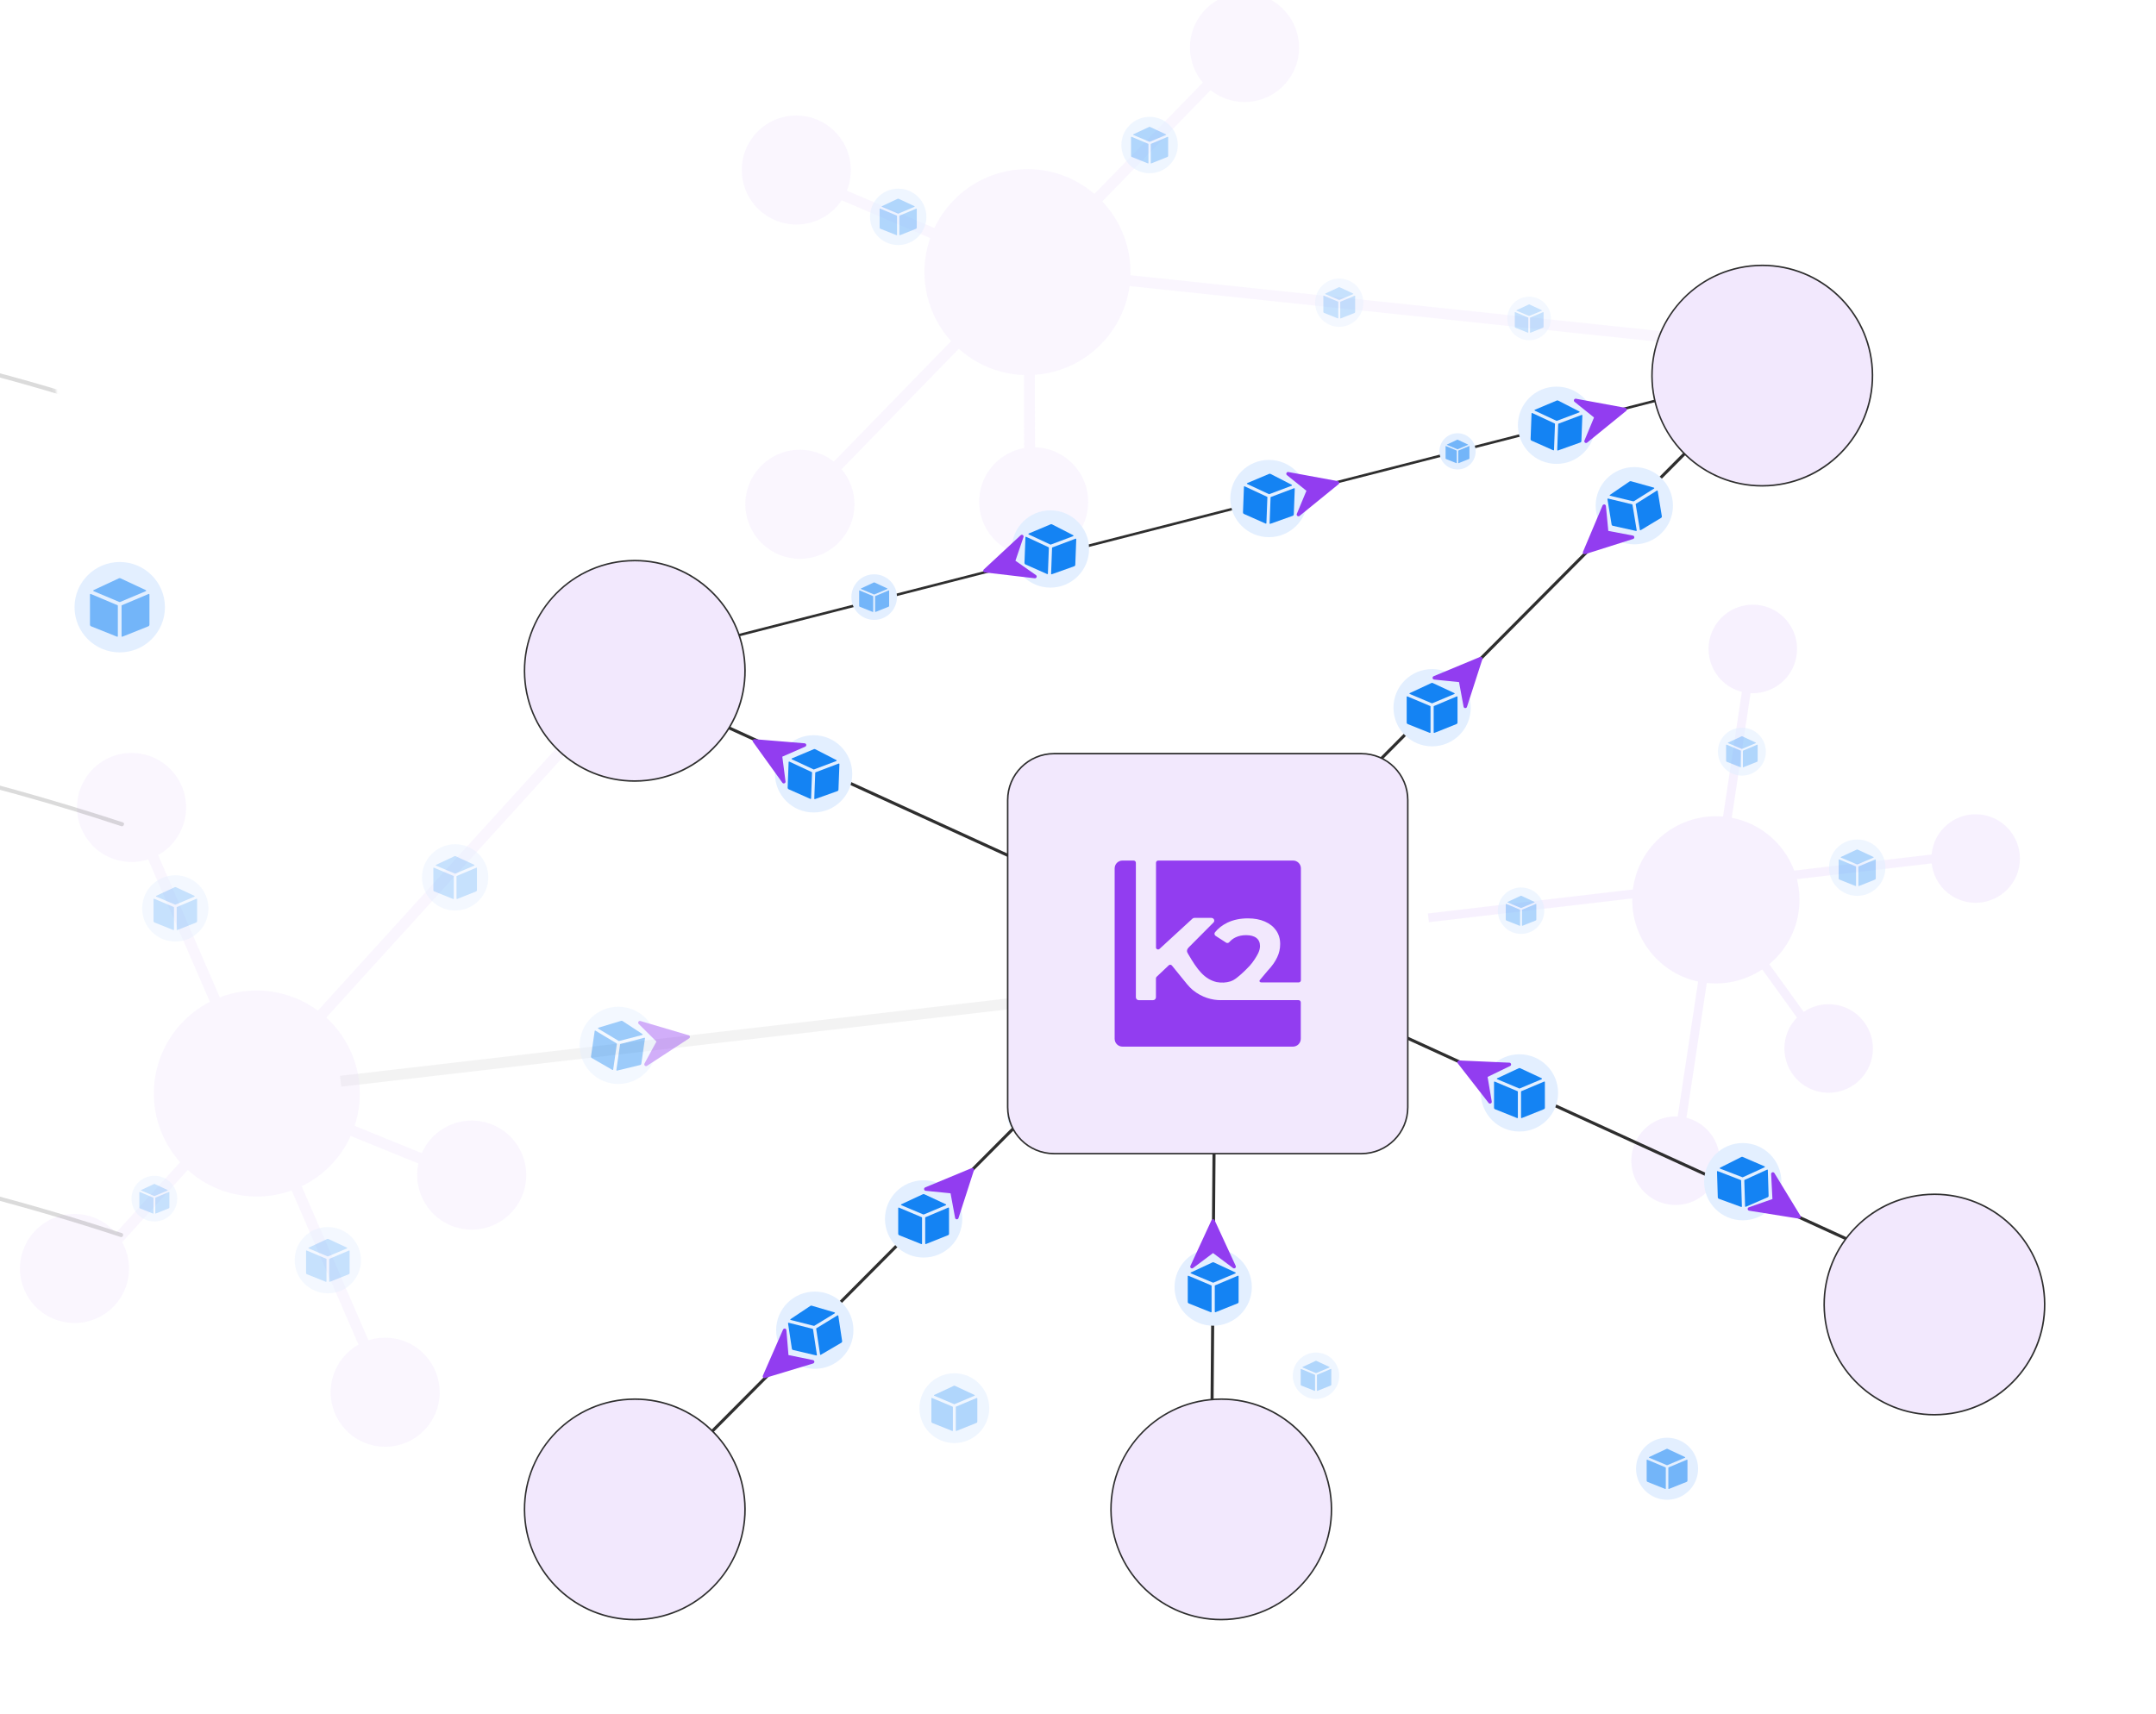 <?xml version="1.0" encoding="UTF-8"?><svg id="Layer_1" xmlns="http://www.w3.org/2000/svg" xmlns:xlink="http://www.w3.org/1999/xlink" viewBox="0 0 710.21 564.78"><defs><style>.cls-1{fill:url(#linear-gradient);}.cls-2{stroke-width:2.91px;}.cls-2,.cls-3,.cls-4,.cls-5,.cls-6{stroke-miterlimit:10;}.cls-2,.cls-7,.cls-6{fill:#e9d8fc;}.cls-2,.cls-6{stroke:#e9d8fc;}.cls-3{stroke-width:.83px;}.cls-3,.cls-5{fill:none;stroke:#2e2e2e;}.cls-8{mask:url(#mask);}.cls-9{filter:url(#luminosity-noclip);}.cls-10{fill:#f2e8fd;}.cls-11{fill:#e3efff;}.cls-12{fill:#923df0;}.cls-13{fill:#1483f3;}.cls-14,.cls-15{fill:#2e2e2e;}.cls-4{fill:#aeaeae;opacity:.29;stroke:#d5d5d5;}.cls-4,.cls-6{stroke-width:3.59px;}.cls-15{opacity:.17;}.cls-16{opacity:.23;}.cls-17{opacity:.42;}.cls-18{opacity:.41;}.cls-19{opacity:.35;}.cls-20{opacity:.54;}.cls-21{opacity:.56;}</style><filter id="luminosity-noclip" x="-428.48" y="-93.85" width="527.31" height="698.38" color-interpolation-filters="sRGB" filterUnits="userSpaceOnUse"><feFlood flood-color="#fff" result="bg"/><feBlend in="SourceGraphic" in2="bg"/></filter><linearGradient id="linear-gradient" x1="258.69" y1="340.56" x2="730.6" y2="340.56" gradientTransform="translate(-528.41 -85.21) scale(.78 1)" gradientUnits="userSpaceOnUse"><stop offset="0" stop-color="#fff"/><stop offset=".02" stop-color="#e5e5e5"/><stop offset=".05" stop-color="#b5b5b5"/><stop offset=".09" stop-color="#8a8a8a"/><stop offset=".12" stop-color="#656565"/><stop offset=".16" stop-color="#454545"/><stop offset=".21" stop-color="#2c2c2c"/><stop offset=".26" stop-color="#181818"/><stop offset=".31" stop-color="#0a0a0a"/><stop offset=".38" stop-color="#020202"/><stop offset=".5" stop-color="#000"/></linearGradient><mask id="mask" x="-428.48" y="-93.85" width="527.31" height="698.38" maskUnits="userSpaceOnUse"><g class="cls-9"><rect class="cls-1" x="-327.16" y="-64.15" width="367.13" height="638.99" transform="translate(-52.63 -23.12) rotate(-11.26)"/></g></mask></defs><line class="cls-4" x1="112.2" y1="356.27" x2="337.3" y2="330.16"/><line class="cls-3" x1="222.77" y1="214.56" x2="565.45" y2="126.89"/><g class="cls-16"><line class="cls-6" x1="190.25" y1="241.5" x2="29.17" y2="418.82"/><line class="cls-6" x1="91.31" y1="362.49" x2="157.87" y2="389.62"/><line class="cls-6" x1="128.48" y1="462.51" x2="47.81" y2="276.38"/><g><path class="cls-7" d="m24.55,434.14c-1.75,0-3.48-.28-5.14-.84-8.46-2.84-13.03-12.02-10.19-20.48,2.21-6.6,8.38-11.03,15.33-11.03,1.75,0,3.48.28,5.15.84,4.1,1.37,7.41,4.26,9.34,8.13,1.92,3.87,2.23,8.25.85,12.35-2.21,6.6-8.37,11.03-15.33,11.03Z"/><path class="cls-7" d="m24.54,403.58c1.52,0,3.06.24,4.57.75,7.53,2.53,11.59,10.68,9.06,18.21-2.02,6.01-7.62,9.81-13.63,9.81-1.52,0-3.06-.24-4.57-.75-7.53-2.53-11.59-10.68-9.06-18.21,2.02-6.01,7.62-9.81,13.63-9.81m0-3.59h0c-7.73,0-14.57,4.93-17.03,12.26-1.53,4.55-1.19,9.42.95,13.72,2.14,4.3,5.82,7.5,10.37,9.03,1.85.62,3.78.94,5.72.94,7.73,0,14.57-4.93,17.03-12.26,3.15-9.39-1.93-19.6-11.32-22.75-1.85-.62-3.78-.94-5.71-.94h0Z"/></g><g><path class="cls-7" d="m43.34,282.23c-1.75,0-3.48-.28-5.14-.84-4.1-1.37-7.41-4.26-9.34-8.13s-2.23-8.25-.85-12.35c2.21-6.6,8.37-11.03,15.33-11.03,1.75,0,3.48.28,5.15.84,4.1,1.37,7.41,4.26,9.34,8.13,1.92,3.87,2.23,8.25.85,12.35-2.21,6.6-8.37,11.03-15.33,11.03Z"/><path class="cls-7" d="m43.33,251.67c1.52,0,3.06.24,4.57.75,7.53,2.53,11.59,10.68,9.06,18.21-2.02,6.01-7.62,9.81-13.63,9.81-1.52,0-3.06-.24-4.57-.75-7.53-2.53-11.59-10.68-9.06-18.21,2.02-6.01,7.62-9.81,13.63-9.81m0-3.59h0c-7.73,0-14.57,4.93-17.03,12.26-3.15,9.39,1.93,19.6,11.32,22.75,1.85.62,3.78.94,5.72.94,7.73,0,14.57-4.93,17.03-12.26,1.53-4.55,1.19-9.42-.95-13.72-2.14-4.3-5.82-7.5-10.37-9.03-1.85-.62-3.78-.94-5.71-.94h0Z"/></g><g><path class="cls-7" d="m126.88,474.91c-1.75,0-3.48-.28-5.14-.84-4.1-1.37-7.41-4.26-9.34-8.13-1.92-3.87-2.23-8.25-.85-12.35,2.21-6.6,8.38-11.03,15.33-11.03,1.75,0,3.48.28,5.14.84,4.1,1.37,7.41,4.26,9.34,8.13,1.92,3.87,2.23,8.25.85,12.35-2.21,6.6-8.38,11.03-15.33,11.03Z"/><path class="cls-7" d="m126.87,444.35c1.52,0,3.06.24,4.57.75,7.53,2.53,11.59,10.68,9.06,18.21-2.02,6.01-7.62,9.81-13.63,9.81-1.52,0-3.06-.24-4.57-.75-7.53-2.53-11.59-10.68-9.06-18.21,2.02-6.01,7.62-9.81,13.63-9.81m0-3.59h0c-7.73,0-14.57,4.93-17.03,12.26-3.15,9.39,1.93,19.6,11.32,22.75,1.85.62,3.78.94,5.72.94,7.73,0,14.57-4.93,17.03-12.26,3.15-9.39-1.93-19.6-11.32-22.75-1.85-.62-3.78-.94-5.71-.94h0Z"/></g><g><path class="cls-7" d="m155.39,403.37c-1.75,0-3.48-.28-5.15-.84-4.1-1.37-7.41-4.26-9.34-8.13-1.92-3.87-2.23-8.25-.85-12.35,2.21-6.6,8.37-11.03,15.33-11.03,1.75,0,3.48.28,5.14.84,8.46,2.84,13.03,12.02,10.19,20.48-2.21,6.6-8.37,11.03-15.33,11.03Z"/><path class="cls-7" d="m155.38,372.81c1.52,0,3.06.24,4.57.75,7.53,2.53,11.59,10.68,9.06,18.21-2.02,6.01-7.62,9.81-13.63,9.81-1.52,0-3.06-.24-4.57-.75-7.53-2.53-11.59-10.68-9.06-18.21,2.02-6.01,7.62-9.81,13.63-9.81m0-3.59h0c-7.73,0-14.57,4.93-17.03,12.26-3.15,9.39,1.93,19.6,11.32,22.75,1.85.62,3.78.94,5.72.94,7.73,0,14.57-4.93,17.03-12.26,1.53-4.55,1.19-9.42-.95-13.72-2.14-4.3-5.82-7.5-10.37-9.03-1.85-.62-3.78-.94-5.71-.94h0Z"/></g><g><path class="cls-7" d="m84.61,392.47c-3.47,0-6.91-.56-10.22-1.68-16.8-5.63-25.89-23.89-20.25-40.69,4.4-13.12,16.64-21.93,30.47-21.93,3.47,0,6.91.56,10.22,1.68,16.8,5.63,25.89,23.89,20.25,40.69-4.4,13.12-16.64,21.93-30.47,21.93Z"/><path class="cls-7" d="m84.6,329.97c3.2,0,6.45.51,9.65,1.58,15.89,5.33,24.45,22.53,19.12,38.42-4.26,12.69-16.08,20.7-28.77,20.7-3.2,0-6.45-.51-9.65-1.58-15.89-5.33-24.45-22.53-19.12-38.42,4.26-12.69,16.08-20.7,28.77-20.7m0-3.59v3.59-3.59h0c-14.6,0-27.52,9.3-32.17,23.15-5.95,17.74,3.64,37.01,21.38,42.96,3.5,1.17,7.13,1.77,10.79,1.77,14.6,0,27.52-9.3,32.17-23.15,5.95-17.74-3.64-37.01-21.38-42.96-3.5-1.17-7.13-1.77-10.79-1.77h0Z"/></g></g><g class="cls-16"><line class="cls-6" x1="552.72" y1="111.5" x2="345.51" y2="89.66"/><line class="cls-6" x1="339.01" y1="96.69" x2="339.21" y2="168.56"/><line class="cls-6" x1="265.61" y1="59.07" x2="327.84" y2="85.64"/><line class="cls-6" x1="260.63" y1="169.08" x2="402.12" y2="23.71"/><g><path class="cls-7" d="m262.31,72.19c-8.48,0-15.56-6.63-16.12-15.1-.59-8.9,6.17-16.62,15.07-17.21.36-.02.73-.04,1.09-.04,8.48,0,15.56,6.63,16.12,15.1.59,8.9-6.17,16.62-15.07,17.21-.36.02-.73.04-1.09.04Z"/><path class="cls-7" d="m262.34,41.64c7.51,0,13.83,5.83,14.33,13.43.53,7.92-5.47,14.77-13.39,15.3-.32.02-.65.03-.97.03-7.51,0-13.83-5.83-14.33-13.43-.53-7.92,5.47-14.77,13.39-15.3.32-.02.65-.03.97-.03m0-3.59h0c-.4,0-.81.01-1.21.04-4.79.32-9.17,2.48-12.33,6.09-3.16,3.61-4.73,8.24-4.41,13.03.62,9.41,8.49,16.78,17.91,16.78.4,0,.81-.01,1.2-.04,4.79-.32,9.17-2.48,12.33-6.09,3.16-3.61,4.73-8.24,4.41-13.03-.62-9.41-8.49-16.78-17.91-16.78h0Z"/></g><g><path class="cls-7" d="m409.95,31.82c-8.48,0-15.56-6.63-16.12-15.1-.29-4.31,1.12-8.48,3.97-11.73,2.85-3.25,6.79-5.2,11.1-5.48.36-.02.73-.04,1.09-.04,8.48,0,15.56,6.63,16.12,15.1.59,8.9-6.17,16.62-15.07,17.21-.36.02-.73.04-1.09.04Z"/><path class="cls-7" d="m409.98,1.27c7.51,0,13.83,5.83,14.33,13.43.53,7.92-5.47,14.77-13.39,15.3-.32.02-.65.03-.97.03-7.51,0-13.83-5.83-14.33-13.43-.53-7.92,5.47-14.77,13.39-15.3.32-.02.65-.03.97-.03m0-3.59h0c-.4,0-.81.01-1.21.04-4.79.32-9.17,2.48-12.33,6.09-3.16,3.61-4.73,8.24-4.41,13.03.62,9.41,8.49,16.78,17.91,16.78.4,0,.81-.01,1.2-.04,4.79-.32,9.17-2.48,12.33-6.09,3.16-3.61,4.73-8.24,4.41-13.03-.62-9.41-8.49-16.78-17.91-16.78h0Z"/></g><g><path class="cls-7" d="m263.49,182.34c-8.48,0-15.56-6.63-16.12-15.1-.59-8.9,6.17-16.62,15.07-17.21.36-.02.73-.04,1.09-.04,8.48,0,15.56,6.63,16.12,15.1.29,4.31-1.12,8.47-3.97,11.73s-6.79,5.2-11.1,5.48c-.36.02-.73.04-1.09.04Z"/><path class="cls-7" d="m263.52,151.78c7.51,0,13.83,5.83,14.33,13.43.53,7.92-5.47,14.77-13.39,15.3-.32.02-.65.03-.97.03-7.51,0-13.83-5.83-14.33-13.43-.53-7.92,5.47-14.77,13.39-15.3.32-.02.65-.03.97-.03m0-3.59h0c-.4,0-.81.01-1.21.04-4.79.32-9.17,2.48-12.33,6.09s-4.73,8.24-4.41,13.03c.62,9.41,8.49,16.78,17.91,16.78.4,0,.81-.01,1.2-.04,4.79-.32,9.17-2.48,12.33-6.09,3.16-3.61,4.73-8.24,4.41-13.03-.62-9.41-8.49-16.78-17.91-16.78h0Z"/></g><g><path class="cls-7" d="m340.51,181.51c-8.48,0-15.56-6.63-16.12-15.1-.29-4.31,1.12-8.47,3.97-11.73s6.79-5.2,11.1-5.48c.36-.02.73-.04,1.09-.04,8.48,0,15.56,6.63,16.12,15.1.59,8.9-6.17,16.62-15.07,17.21-.36.02-.73.04-1.09.04Z"/><path class="cls-7" d="m340.53,150.96c7.51,0,13.83,5.83,14.33,13.43.53,7.92-5.47,14.77-13.39,15.3-.32.02-.65.03-.97.03-7.51,0-13.83-5.83-14.33-13.43-.53-7.92,5.47-14.77,13.39-15.3.32-.02.65-.03.97-.03m0-3.59h0c-.4,0-.81.01-1.21.04-4.79.32-9.17,2.48-12.33,6.09-3.16,3.61-4.73,8.24-4.41,13.03.62,9.41,8.49,16.78,17.91,16.78.4,0,.81-.01,1.2-.04,4.79-.32,9.17-2.48,12.33-6.09,3.16-3.61,4.73-8.24,4.41-13.03-.62-9.41-8.49-16.78-17.91-16.78h0Z"/></g><g><path class="cls-7" d="m338.43,121.79c-16.85,0-30.92-13.18-32.04-30.01-.57-8.57,2.23-16.84,7.89-23.3,5.65-6.46,13.49-10.33,22.05-10.9.72-.05,1.44-.07,2.16-.07,16.85,0,30.92,13.18,32.04,30.01,1.17,17.68-12.26,33.02-29.94,34.2-.72.05-1.44.07-2.16.07Z"/><path class="cls-7" d="m338.49,59.31c15.84,0,29.18,12.3,30.25,28.33,1.11,16.72-11.54,31.18-28.27,32.29-.68.05-1.37.07-2.04.07-15.84,0-29.18-12.3-30.25-28.33-1.11-16.72,11.55-31.18,28.27-32.29.68-.05,1.37-.07,2.04-.07m0-3.59h0c-.76,0-1.52.03-2.28.08-9.04.6-17.31,4.69-23.28,11.51-5.97,6.82-8.93,15.56-8.33,24.6,1.18,17.77,16.04,31.69,33.83,31.69.76,0,1.52-.03,2.28-.08,9.04-.6,17.31-4.69,23.28-11.51,5.97-6.82,8.93-15.56,8.33-24.6-1.18-17.77-16.04-31.69-33.83-31.69h0Z"/></g></g><g class="cls-19"><line class="cls-2" x1="640.02" y1="282.58" x2="470.53" y2="302.42"/><line class="cls-2" x1="568.91" y1="300.87" x2="603.04" y2="348.21"/><line class="cls-2" x1="551.43" y1="385.74" x2="576.03" y2="222.86"/><g><path class="cls-7" d="m577.41,226.96c-3.95,0-7.65-1.75-10.15-4.79-4.6-5.59-3.79-13.89,1.8-18.48,2.34-1.93,5.3-2.99,8.33-2.99,3.95,0,7.65,1.75,10.15,4.79,2.23,2.71,3.27,6.12,2.93,9.62-.34,3.49-2.02,6.64-4.73,8.87-2.34,1.93-5.3,2.99-8.34,2.99Z"/><path class="cls-7" d="m577.39,202.15c3.37,0,6.72,1.45,9.02,4.26,4.1,4.98,3.38,12.34-1.6,16.43-2.17,1.79-4.8,2.66-7.41,2.66-3.37,0-6.72-1.45-9.02-4.26-4.1-4.98-3.38-12.34,1.6-16.43,2.17-1.79,4.8-2.66,7.41-2.66m0-2.91h0c-3.37,0-6.66,1.18-9.26,3.32-6.21,5.11-7.11,14.32-2,20.54,2.78,3.38,6.89,5.32,11.27,5.32,3.37,0,6.66-1.18,9.26-3.32,6.21-5.11,7.11-14.32,2-20.54-2.78-3.38-6.89-5.32-11.27-5.32h0Z"/></g><g><path class="cls-7" d="m551.95,395.58c-3.95,0-7.65-1.75-10.15-4.79-2.23-2.71-3.27-6.12-2.93-9.62.34-3.49,2.02-6.64,4.73-8.87,2.34-1.93,5.3-2.99,8.34-2.99,3.95,0,7.65,1.75,10.15,4.79,4.6,5.59,3.79,13.89-1.8,18.48-2.34,1.93-5.3,2.99-8.33,2.99Z"/><path class="cls-7" d="m551.94,370.77c3.37,0,6.72,1.45,9.02,4.26,4.1,4.98,3.38,12.34-1.6,16.43-2.17,1.79-4.8,2.66-7.41,2.66-3.37,0-6.72-1.45-9.02-4.26-4.1-4.98-3.38-12.34,1.6-16.43,2.17-1.79,4.8-2.66,7.41-2.66m0-2.91h0c-3.37,0-6.66,1.18-9.26,3.32-6.21,5.11-7.11,14.32-2,20.54,2.78,3.38,6.89,5.32,11.27,5.32,3.37,0,6.66-1.18,9.26-3.32,6.21-5.11,7.11-14.32,2-20.54-2.78-3.38-6.89-5.32-11.27-5.32h0Z"/></g><g><path class="cls-7" d="m602.39,358.6c-3.95,0-7.65-1.75-10.15-4.79-2.23-2.71-3.27-6.12-2.93-9.62.34-3.49,2.02-6.64,4.73-8.87,2.34-1.93,5.3-2.99,8.34-2.99,3.95,0,7.65,1.75,10.15,4.79,4.6,5.59,3.79,13.89-1.8,18.48-2.34,1.93-5.3,2.99-8.34,2.99Z"/><path class="cls-7" d="m602.37,333.79c3.37,0,6.72,1.45,9.02,4.26,4.1,4.98,3.38,12.34-1.6,16.43-2.17,1.79-4.8,2.66-7.41,2.66-3.37,0-6.72-1.45-9.02-4.26-4.1-4.98-3.38-12.34,1.6-16.43,2.17-1.79,4.8-2.66,7.41-2.66m0-2.91h0c-3.37,0-6.66,1.18-9.26,3.32-6.21,5.11-7.11,14.32-2,20.54,2.78,3.38,6.89,5.32,11.27,5.32,3.37,0,6.66-1.18,9.26-3.32,3.01-2.48,4.88-5.97,5.25-9.85.38-3.88-.78-7.67-3.25-10.68-2.78-3.38-6.89-5.32-11.27-5.32h0Z"/></g><g><path class="cls-7" d="m650.8,296.01c-3.95,0-7.65-1.75-10.15-4.79-4.6-5.59-3.79-13.89,1.8-18.48,2.34-1.93,5.3-2.99,8.33-2.99,3.95,0,7.65,1.75,10.15,4.79,2.23,2.71,3.27,6.12,2.93,9.62-.34,3.49-2.02,6.64-4.73,8.87-2.34,1.93-5.3,2.99-8.34,2.99Z"/><path class="cls-7" d="m650.79,271.2c3.37,0,6.72,1.45,9.02,4.26,4.1,4.98,3.38,12.34-1.6,16.43-2.17,1.79-4.8,2.66-7.41,2.66-3.37,0-6.72-1.45-9.02-4.26-4.1-4.98-3.38-12.34,1.6-16.43,2.17-1.79,4.8-2.66,7.41-2.66m0-2.91h0c-3.37,0-6.66,1.18-9.26,3.32-6.21,5.11-7.11,14.32-2,20.54,2.78,3.38,6.89,5.32,11.27,5.32,3.37,0,6.66-1.18,9.26-3.32,3.01-2.48,4.88-5.97,5.25-9.85.38-3.88-.78-7.67-3.25-10.68-2.78-3.38-6.89-5.32-11.27-5.32h0Z"/></g><g><path class="cls-7" d="m565.23,322.59c-7.84,0-15.19-3.47-20.17-9.52-9.14-11.11-7.54-27.59,3.58-36.73,4.66-3.83,10.54-5.94,16.56-5.94,7.84,0,15.19,3.47,20.17,9.52,9.14,11.11,7.53,27.59-3.58,36.73-4.66,3.83-10.54,5.94-16.56,5.94Z"/><path class="cls-7" d="m565.2,271.86c7.12,0,14.17,3.07,19.04,8.99,8.64,10.51,7.13,26.04-3.38,34.68-4.59,3.77-10.13,5.61-15.64,5.61-7.12,0-14.17-3.07-19.04-8.99-8.64-10.51-7.13-26.04,3.38-34.68,4.59-3.77,10.13-5.61,15.64-5.61m0-2.91v2.91-2.91h0c-6.36,0-12.57,2.23-17.49,6.27-11.73,9.65-13.43,27.05-3.78,38.78,5.25,6.39,13.02,10.05,21.3,10.05,6.36,0,12.57-2.23,17.49-6.27,5.68-4.67,9.21-11.28,9.92-18.61.71-7.33-1.47-14.49-6.14-20.17-5.25-6.39-13.02-10.05-21.29-10.05h0Z"/></g></g><g><line class="cls-5" x1="610.92" y1="409.43" x2="213.62" y2="227.7"/><line class="cls-5" x1="400.35" y1="325.1" x2="398.92" y2="505.37"/><line class="cls-5" x1="201.8" y1="504.58" x2="560.6" y2="143.77"/></g><g><path class="cls-10" d="m209.07,257.35c-19.25,0-35.16-15.07-36.23-34.3-1.11-19.99,14.25-37.17,34.24-38.28.69-.04,1.37-.06,2.05-.06,19.25,0,35.16,15.07,36.23,34.3,1.11,19.99-14.25,37.17-34.24,38.28-.69.04-1.37.06-2.05.06Z"/><path class="cls-14" d="m209.13,184.96c19,0,34.91,14.86,35.98,34.06,1.11,19.89-14.12,36.91-34.01,38.02-.68.04-1.36.06-2.04.06-19,0-34.91-14.86-35.98-34.06-1.11-19.89,14.12-36.91,34.01-38.02.68-.04,1.36-.06,2.04-.06m0-.5h0c-.68,0-1.38.02-2.06.06-20.13,1.12-35.6,18.41-34.48,38.54,1.08,19.37,17.1,34.54,36.48,34.54.68,0,1.38-.02,2.06-.06,9.75-.54,18.71-4.85,25.22-12.13,6.51-7.28,9.8-16.66,9.26-26.41-1.08-19.37-17.1-34.54-36.48-34.54h0Z"/></g><g><path class="cls-10" d="m580.47,160.08c-19.25,0-35.16-15.07-36.23-34.3-1.11-19.99,14.25-37.17,34.24-38.28.69-.04,1.37-.06,2.05-.06,19.25,0,35.16,15.07,36.23,34.3,1.11,19.99-14.25,37.17-34.24,38.28-.69.04-1.37.06-2.05.06Z"/><path class="cls-14" d="m580.53,87.69c19,0,34.91,14.86,35.98,34.06,1.11,19.89-14.12,36.91-34.01,38.02-.68.04-1.36.06-2.04.06-19,0-34.91-14.86-35.98-34.06-1.11-19.89,14.12-36.91,34.01-38.02.68-.04,1.36-.06,2.04-.06m0-.5h0c-.68,0-1.38.02-2.06.06-20.13,1.12-35.6,18.41-34.48,38.54,1.08,19.37,17.1,34.54,36.48,34.54.68,0,1.38-.02,2.06-.06,9.75-.54,18.71-4.85,25.22-12.13,6.51-7.28,9.8-16.66,9.26-26.41-1.08-19.37-17.1-34.54-36.48-34.54h0Z"/></g><g><path class="cls-10" d="m209.07,533.65c-19.25,0-35.16-15.07-36.23-34.3-1.11-19.99,14.25-37.17,34.24-38.28.69-.04,1.37-.06,2.05-.06,19.25,0,35.16,15.07,36.23,34.3.54,9.69-2.73,19-9.19,26.23s-15.36,11.51-25.05,12.05c-.69.04-1.37.06-2.05.06Z"/><path class="cls-14" d="m209.13,461.26c19,0,34.91,14.86,35.98,34.06,1.11,19.89-14.12,36.91-34.01,38.02-.68.04-1.36.06-2.04.06-19,0-34.91-14.86-35.98-34.06-1.11-19.89,14.12-36.91,34.01-38.02.68-.04,1.36-.06,2.04-.06m0-.5h0c-.68,0-1.38.02-2.06.06-20.13,1.12-35.6,18.41-34.48,38.54,1.08,19.37,17.1,34.54,36.48,34.54.68,0,1.38-.02,2.06-.06,20.13-1.12,35.6-18.41,34.48-38.54-1.08-19.37-17.1-34.54-36.48-34.54h0Z"/></g><g><path class="cls-10" d="m402.25,533.65c-19.25,0-35.16-15.07-36.23-34.3-1.11-19.99,14.25-37.17,34.24-38.28.69-.04,1.37-.06,2.05-.06,19.25,0,35.16,15.07,36.23,34.3.54,9.69-2.73,19-9.19,26.23-6.47,7.23-15.36,11.51-25.05,12.05-.69.04-1.37.06-2.05.06Z"/><path class="cls-14" d="m402.32,461.26c19,0,34.91,14.86,35.98,34.06,1.11,19.89-14.12,36.91-34.01,38.02-.68.04-1.36.06-2.04.06-19,0-34.91-14.86-35.98-34.06-1.11-19.89,14.12-36.91,34.01-38.02.68-.04,1.36-.06,2.04-.06m0-.5h0c-.68,0-1.38.02-2.06.06-20.13,1.12-35.6,18.41-34.48,38.54,1.08,19.37,17.1,34.54,36.48,34.54.68,0,1.38-.02,2.06-.06,20.13-1.12,35.6-18.41,34.48-38.54-1.08-19.37-17.1-34.54-36.48-34.54h0Z"/></g><g><path class="cls-10" d="m637.18,466.15c-19.25,0-35.16-15.07-36.23-34.3-1.11-19.99,14.25-37.17,34.24-38.28.69-.04,1.37-.06,2.05-.06,19.25,0,35.16,15.07,36.23,34.3,1.11,19.99-14.25,37.17-34.24,38.28-.69.04-1.37.06-2.05.06Z"/><path class="cls-14" d="m637.25,393.76c19,0,34.91,14.86,35.98,34.06,1.11,19.89-14.12,36.91-34.01,38.02-.68.04-1.36.06-2.04.06-19,0-34.91-14.86-35.98-34.06-1.11-19.89,14.12-36.91,34.01-38.02.68-.04,1.36-.06,2.04-.06m0-.5h0c-.68,0-1.38.02-2.06.06-9.75.54-18.71,4.85-25.22,12.13-6.51,7.28-9.8,16.66-9.26,26.41,1.08,19.37,17.1,34.54,36.48,34.54.68,0,1.38-.02,2.06-.06,9.75-.54,18.71-4.85,25.22-12.13,6.51-7.28,9.8-16.66,9.26-26.41-1.08-19.37-17.1-34.54-36.48-34.54h0Z"/></g><g><g><circle class="cls-11" cx="399.64" cy="424.09" r="12.73"/><g><path class="cls-13" d="m399.01,423.53l-7.52-3.17c-.11-.05-.23.03-.23.15v8.47c0,.21.13.41.33.49l7.3,2.92c.11.04.22-.04.22-.15v-8.55c0-.07-.04-.13-.1-.15h0Z"/><path class="cls-13" d="m399.7,422.63l7.27-3.06c.13-.06.13-.24,0-.3l-7.12-3.32c-.14-.07-.3-.07-.44,0l-7.12,3.32c-.13.06-.13.24,0,.3l7.27,3.06s.09.02.13,0h0Z"/><path class="cls-13" d="m400.16,423.68v8.55c0,.12.12.19.22.15l7.3-2.92c.2-.08.33-.27.33-.49v-8.47c0-.12-.12-.2-.23-.15l-7.52,3.17c-.06.03-.1.08-.1.15h0Z"/></g></g><path class="cls-12" d="m399.07,402.08l-6.94,15.04c-.11.24-.04.53.16.69.21.17.5.17.71.01l6.59-4.94,6.59,4.94c.21.16.51.15.71-.01.14-.11.22-.28.22-.45,0-.08-.02-.16-.05-.24l-6.94-15.04c-.09-.21-.3-.34-.53-.34s-.43.13-.53.34Z"/></g><g><g><circle class="cls-11" cx="574.08" cy="389.36" r="12.73"/><g><path class="cls-13" d="m573.44,388.82l-7.62-2.94c-.11-.04-.23.04-.22.16l.26,8.47c0,.21.14.4.34.48l7.38,2.7c.11.04.22-.04.22-.16l-.26-8.55c0-.07-.04-.12-.1-.15h0Z"/><path class="cls-13" d="m574.1,387.9l7.18-3.28c.13-.06.13-.24,0-.3l-7.22-3.11c-.14-.06-.3-.06-.44.01l-7.02,3.54c-.13.06-.12.25.01.3l7.36,2.84s.09.01.13,0h0Z"/><path class="cls-13" d="m574.59,388.94l.26,8.55c0,.12.12.19.23.15l7.21-3.14c.2-.09.32-.28.31-.5l-.26-8.47c0-.12-.13-.19-.23-.14l-7.43,3.39c-.06.03-.1.09-.1.15h0Z"/></g></g><path class="cls-12" d="m593.12,400.66l-8.62-14.14c-.14-.22-.41-.33-.66-.25-.25.08-.42.32-.41.58l.43,8.23-7.78,2.72c-.25.09-.41.33-.38.6.02.18.11.33.25.43.07.05.15.08.23.09l16.35,2.61c.22.04.45-.06.57-.25s.13-.43.01-.62Z"/></g><g><g><circle class="cls-11" cx="268.4" cy="438.3" r="12.73"/><g><path class="cls-13" d="m267.7,437.85l-7.91-2.01c-.11-.03-.22.07-.2.18l1.26,8.37c.03.21.19.38.4.43l7.65,1.8c.11.03.22-.07.2-.18l-1.28-8.46c0-.07-.06-.12-.12-.13h0Z"/><path class="cls-13" d="m268.24,436.85l6.73-4.11c.12-.07.1-.26-.04-.3l-7.54-2.22c-.15-.04-.31-.02-.44.07l-6.54,4.35c-.12.08-.09.26.05.29l7.65,1.94s.09,0,.13-.02h0Z"/><path class="cls-13" d="m268.86,437.82l1.28,8.46c.02.11.14.18.24.12l6.78-3.98c.18-.11.28-.32.25-.53l-1.26-8.37c-.02-.12-.15-.18-.25-.12l-6.97,4.26c-.06.03-.09.1-.08.16h0Z"/></g></g><path class="cls-12" d="m252,454.05l15.85-4.79c.25-.08.42-.32.41-.58-.01-.27-.2-.49-.46-.54l-8.07-1.65-.68-8.21c-.02-.26-.22-.48-.48-.52-.18-.03-.35.02-.48.14-.06.05-.11.12-.15.2l-6.64,15.17c-.09.21-.05.45.1.62s.38.24.6.17Z"/></g><g><g><circle class="cls-11" cx="538.36" cy="166.63" r="12.73"/><g><path class="cls-13" d="m537.65,166.18l-7.94-1.91c-.11-.03-.22.07-.2.19l1.37,8.36c.03.21.19.38.4.43l7.67,1.7c.11.03.22-.07.2-.19l-1.39-8.44c-.01-.06-.06-.12-.12-.13h0Z"/><path class="cls-13" d="m538.18,165.18l6.68-4.2c.12-.08.09-.26-.04-.3l-7.57-2.12c-.15-.04-.31-.02-.44.07l-6.49,4.43c-.12.08-.08.26.05.29l7.67,1.84s.09,0,.13-.02h0Z"/><path class="cls-13" d="m538.81,166.15l1.39,8.44c.02.11.15.17.25.11l6.73-4.06c.18-.11.28-.32.25-.53l-1.37-8.36c-.02-.12-.15-.17-.25-.11l-6.91,4.35c-.06.04-.09.1-.07.16h0Z"/></g></g><path class="cls-12" d="m522.17,182.59l15.79-5c.25-.08.42-.32.4-.59-.01-.27-.21-.49-.47-.53l-8.1-1.54-.78-8.2c-.02-.26-.23-.48-.49-.52-.18-.03-.35.03-.48.14-.06.06-.11.12-.14.2l-6.44,15.26c-.09.21-.05.45.1.61s.39.23.6.16Z"/></g><g><g><circle class="cls-11" cx="471.75" cy="233.19" r="12.73"/><g><path class="cls-13" d="m471.13,232.63l-7.52-3.17c-.11-.05-.23.03-.23.15v8.47c0,.21.13.41.33.49l7.3,2.92c.11.04.22-.04.22-.15v-8.55c0-.07-.04-.13-.1-.15h0Z"/><path class="cls-13" d="m471.81,231.73l7.27-3.06c.13-.06.13-.24,0-.3l-7.12-3.32c-.14-.07-.3-.07-.44,0l-7.12,3.32c-.13.06-.13.24,0,.3l7.27,3.06s.09.02.13,0h0Z"/><path class="cls-13" d="m472.27,232.79v8.55c0,.12.12.19.22.15l7.3-2.92c.2-.08.33-.27.33-.49v-8.47c0-.12-.12-.2-.23-.15l-7.52,3.17c-.06.03-.1.08-.1.15h0Z"/></g></g><path class="cls-12" d="m487.55,216.46l-15.29,6.35c-.24.1-.39.36-.35.62.04.26.25.47.51.49l8.2.83,1.5,8.1c.05.26.27.46.53.47.18.01.35-.06.46-.18.06-.06.1-.13.12-.21l5.09-15.76c.07-.22,0-.45-.16-.6s-.4-.2-.61-.11Z"/></g><g><g><circle class="cls-11" cx="304.25" cy="401.63" r="12.73"/><g><path class="cls-13" d="m303.63,401.07l-7.52-3.17c-.11-.05-.23.03-.23.15v8.47c0,.21.13.41.33.49l7.3,2.92c.11.04.22-.04.22-.15v-8.55c0-.07-.04-.13-.1-.15h0Z"/><path class="cls-13" d="m304.31,400.17l7.27-3.06c.13-.06.13-.24,0-.3l-7.12-3.32c-.14-.07-.3-.07-.44,0l-7.12,3.32c-.13.06-.13.24,0,.3l7.27,3.06s.09.02.13,0h0Z"/><path class="cls-13" d="m304.77,401.22v8.55c0,.12.12.19.22.15l7.3-2.92c.2-.08.33-.27.33-.49v-8.47c0-.12-.12-.2-.23-.15l-7.52,3.17c-.06.03-.1.08-.1.15h0Z"/></g></g><path class="cls-12" d="m320.05,384.9l-15.29,6.35c-.24.1-.39.36-.35.62.04.26.25.47.51.49l8.2.83,1.5,8.1c.05.26.27.46.53.47.18.01.35-.06.46-.18.06-.06.1-.13.12-.21l5.09-15.76c.07-.22,0-.45-.16-.6s-.4-.2-.61-.11Z"/></g><g><g><circle class="cls-11" cx="268.01" cy="254.98" r="12.73"/><g><path class="cls-13" d="m267.41,254.4l-7.4-3.45c-.11-.05-.23.03-.23.14l-.32,8.46c0,.21.11.41.31.5l7.18,3.19c.11.05.23-.03.23-.14l.32-8.55c0-.07-.03-.13-.09-.15h0Z"/><path class="cls-13" d="m268.13,253.53l7.38-2.78c.13-.05.14-.23.02-.3l-6.99-3.59c-.14-.07-.3-.08-.44-.02l-7.24,3.05c-.13.06-.13.24,0,.3l7.15,3.34s.09.02.13,0h0Z"/><path class="cls-13" d="m268.55,254.6l-.32,8.55c0,.12.11.2.22.16l7.4-2.64c.2-.07.34-.26.35-.47l.32-8.46c0-.12-.11-.2-.22-.16l-7.64,2.88c-.06.02-.1.08-.11.15h0Z"/></g></g><path class="cls-12" d="m248.05,244.46l9.67,13.44c.15.21.44.3.68.2.25-.1.4-.35.36-.61l-1.06-8.17,7.55-3.3c.24-.11.38-.36.34-.62-.03-.18-.14-.33-.29-.41-.07-.04-.15-.07-.24-.07l-16.5-1.36c-.23-.02-.44.1-.55.29s-.1.44.03.62Z"/></g><g><g><circle class="cls-11" cx="500.53" cy="360.11" r="12.73"/><g><path class="cls-13" d="m499.9,359.55l-7.52-3.17c-.11-.05-.23.03-.23.15v8.47c0,.21.13.41.33.49l7.3,2.92c.11.04.22-.04.22-.15v-8.55c0-.07-.04-.13-.1-.15h0Z"/><path class="cls-13" d="m500.59,358.65l7.27-3.06c.13-.06.13-.24,0-.3l-7.12-3.32c-.14-.07-.3-.07-.44,0l-7.12,3.32c-.13.06-.13.24,0,.3l7.27,3.06s.09.02.13,0h0Z"/><path class="cls-13" d="m501.05,359.7v8.55c0,.12.12.19.22.15l7.3-2.92c.2-.08.33-.27.33-.49v-8.47c0-.12-.12-.2-.23-.15l-7.52,3.17c-.06.03-.1.08-.1.15h0Z"/></g></g><path class="cls-12" d="m480.19,350.35l10.18,13.07c.16.21.45.28.69.17.24-.11.38-.36.34-.62l-1.37-8.13,7.42-3.59c.24-.11.37-.38.31-.64-.04-.18-.15-.32-.3-.4-.07-.04-.15-.06-.24-.06l-16.54-.73c-.23-.01-.44.11-.54.31s-.08.44.06.62Z"/></g><g class="cls-18"><circle class="cls-11" cx="441.16" cy="99.74" r="7.95"/><g class="cls-20"><path class="cls-13" d="m440.77,99.39l-4.7-1.98c-.07-.03-.14.02-.14.09v5.29c0,.13.08.25.21.3l4.56,1.82c.07.03.14-.02.14-.09v-5.35s-.02-.08-.06-.09h0Z"/><path class="cls-13" d="m441.2,98.83l4.55-1.91c.08-.03.08-.15,0-.19l-4.45-2.08c-.09-.04-.19-.04-.28,0l-4.45,2.08c-.08.04-.08.15,0,.19l4.55,1.91s.05.01.08,0h0Z"/><path class="cls-13" d="m441.49,99.49v5.35c0,.07.07.12.14.09l4.56-1.82c.12-.05.21-.17.21-.3v-5.29c0-.07-.07-.12-.14-.09l-4.7,1.98s-.06.05-.06.09h0Z"/></g></g><g class="cls-18"><circle class="cls-11" cx="503.72" cy="104.93" r="7.18"/><g class="cls-20"><path class="cls-13" d="m503.37,104.62l-4.25-1.79c-.06-.03-.13.02-.13.09v4.78c0,.12.07.23.19.27l4.12,1.65c.06.02.13-.02.13-.09v-4.83s-.02-.07-.06-.09h0Z"/><path class="cls-13" d="m503.76,104.11l4.11-1.73c.07-.03.08-.13,0-.17l-4.02-1.88c-.08-.04-.17-.04-.25,0l-4.02,1.88c-.07.03-.07.14,0,.17l4.11,1.73s.05,0,.07,0h0Z"/><path class="cls-13" d="m504.02,104.71v4.83c0,.07.07.11.13.09l4.12-1.65c.11-.04.19-.15.19-.27v-4.78c0-.07-.07-.11-.13-.09l-4.25,1.79s-.06.05-.06.09h0Z"/></g></g><g class="cls-18"><circle class="cls-11" cx="57.75" cy="299.32" r="10.92"/><g class="cls-20"><path class="cls-13" d="m57.22,298.85l-6.45-2.72c-.09-.04-.19.03-.19.13v7.27c0,.18.11.35.28.42l6.26,2.5c.09.04.19-.03.19-.13v-7.34c0-.06-.03-.11-.09-.13h0Z"/><path class="cls-13" d="m57.81,298.07l6.24-2.63c.11-.05.12-.21,0-.26l-6.11-2.85c-.12-.06-.26-.06-.38,0l-6.11,2.85c-.11.05-.11.21,0,.26l6.24,2.63s.07.01.11,0h0Z"/><path class="cls-13" d="m58.2,298.98v7.34c0,.1.1.17.19.13l6.26-2.5c.17-.07.28-.23.28-.42v-7.27c0-.1-.1-.17-.19-.13l-6.45,2.72c-.05.02-.09.07-.09.13h0Z"/></g></g><g class="cls-18"><circle class="cls-11" cx="149.93" cy="289.09" r="10.92"/><g class="cls-20"><path class="cls-13" d="m149.39,288.62l-6.45-2.72c-.09-.04-.19.03-.19.13v7.27c0,.18.11.35.28.42l6.26,2.5c.09.04.19-.03.19-.13v-7.34c0-.06-.03-.11-.09-.13h0Z"/><path class="cls-13" d="m149.98,287.85l6.24-2.63c.11-.05.12-.21,0-.26l-6.11-2.85c-.12-.06-.26-.06-.38,0l-6.11,2.85c-.11.05-.11.21,0,.26l6.24,2.63s.07.01.11,0h0Z"/><path class="cls-13" d="m150.38,288.75v7.34c0,.1.1.17.19.13l6.26-2.5c.17-.07.28-.23.28-.42v-7.27c0-.1-.1-.17-.19-.13l-6.45,2.72c-.05.02-.09.07-.09.13h0Z"/></g></g><g class="cls-18"><circle class="cls-11" cx="107.99" cy="415.23" r="10.92"/><g class="cls-20"><path class="cls-13" d="m107.46,414.76l-6.45-2.72c-.09-.04-.19.03-.19.13v7.27c0,.18.11.35.28.42l6.26,2.5c.09.04.19-.03.19-.13v-7.34c0-.06-.03-.11-.09-.13h0Z"/><path class="cls-13" d="m108.04,413.98l6.24-2.63c.11-.05.12-.21,0-.26l-6.11-2.85c-.12-.06-.26-.06-.38,0l-6.11,2.85c-.11.05-.11.21,0,.26l6.24,2.63s.07.01.11,0h0Z"/><path class="cls-13" d="m108.44,414.89v7.34c0,.1.1.17.19.13l6.26-2.5c.17-.07.28-.23.28-.42v-7.27c0-.1-.1-.17-.19-.13l-6.45,2.72c-.05.02-.09.07-.09.13h0Z"/></g></g><g class="cls-18"><circle class="cls-11" cx="50.85" cy="394.95" r="7.53"/><g class="cls-20"><path class="cls-13" d="m50.49,394.63l-4.45-1.87c-.06-.03-.13.02-.13.09v5.01c0,.13.08.24.19.29l4.32,1.73c.06.03.13-.02.13-.09v-5.06s-.02-.07-.06-.09h0Z"/><path class="cls-13" d="m50.89,394.09l4.3-1.81c.08-.03.08-.14,0-.18l-4.21-1.96c-.08-.04-.18-.04-.26,0l-4.21,1.96c-.08.04-.07.14,0,.18l4.3,1.81s.05.01.08,0h0Z"/><path class="cls-13" d="m51.16,394.71v5.06c0,.07.07.12.13.09l4.32-1.73c.12-.05.19-.16.19-.29v-5.01c0-.07-.07-.12-.13-.09l-4.45,1.87s-.06.05-.06.09h0Z"/></g></g><g><circle class="cls-11" cx="549.15" cy="483.95" r="10.22"/><g class="cls-20"><path class="cls-13" d="m548.65,483.5l-6.04-2.54c-.09-.04-.18.03-.18.12v6.8c0,.17.1.33.26.39l5.86,2.34c.09.03.18-.03.18-.12v-6.87c0-.05-.03-.1-.08-.12h0Z"/><path class="cls-13" d="m549.2,482.78l5.84-2.46c.1-.04.11-.19,0-.24l-5.71-2.67c-.11-.05-.24-.05-.36,0l-5.71,2.67c-.1.05-.1.2,0,.24l5.84,2.46s.07.01.1,0h0Z"/><path class="cls-13" d="m549.57,483.62v6.87c0,.09.09.16.18.12l5.86-2.34c.16-.06.26-.22.26-.39v-6.8c0-.09-.1-.16-.18-.12l-6.04,2.54s-.08.07-.08.12h0Z"/></g></g><g><circle class="cls-11" cx="39.44" cy="200.07" r="14.89"/><g class="cls-20"><path class="cls-13" d="m38.71,199.42l-8.8-3.71c-.13-.05-.27.04-.27.18v9.91c0,.25.15.48.38.57l8.54,3.42c.13.05.26-.04.26-.18v-10.01c0-.08-.05-.15-.12-.18h0Z"/><path class="cls-13" d="m39.51,198.37l8.51-3.58c.15-.06.16-.28,0-.35l-8.33-3.89c-.16-.08-.35-.08-.52,0l-8.33,3.89c-.15.07-.15.29,0,.35l8.51,3.58s.1.02.15,0h0Z"/><path class="cls-13" d="m40.05,199.6v10.01c0,.14.14.23.26.18l8.54-3.42c.23-.09.38-.32.38-.57v-9.91c0-.14-.14-.23-.27-.18l-8.8,3.71c-.07.03-.12.1-.12.18h0Z"/></g></g><g><circle class="cls-11" cx="480.13" cy="148.72" r="5.97"/><g class="cls-20"><path class="cls-13" d="m479.83,148.46l-3.53-1.49c-.05-.02-.11.02-.11.07v3.97c0,.1.06.19.15.23l3.42,1.37c.05.02.11-.02.11-.07v-4.01s-.02-.06-.05-.07h0Z"/><path class="cls-13" d="m480.15,148.04l3.41-1.44c.06-.03.06-.11,0-.14l-3.34-1.56c-.07-.03-.14-.03-.21,0l-3.34,1.56c-.06.03-.06.11,0,.14l3.41,1.44s.04,0,.06,0h0Z"/><path class="cls-13" d="m480.37,148.53v4.01c0,.05.05.09.11.07l3.42-1.37c.09-.04.15-.13.15-.23v-3.97c0-.05-.06-.09-.11-.07l-3.53,1.49s-.05.04-.05.07h0Z"/></g></g><g><circle class="cls-11" cx="287.96" cy="196.74" r="7.51"/><g class="cls-20"><path class="cls-13" d="m287.59,196.41l-4.44-1.87c-.06-.03-.13.02-.13.09v5c0,.13.08.24.19.29l4.3,1.72c.06.03.13-.02.13-.09v-5.05s-.02-.07-.06-.09h0Z"/><path class="cls-13" d="m288,195.88l4.29-1.81c.08-.03.08-.14,0-.18l-4.2-1.96c-.08-.04-.18-.04-.26,0l-4.2,1.96c-.08.04-.07.14,0,.18l4.29,1.81s.05.01.07,0h0Z"/><path class="cls-13" d="m288.27,196.5v5.05c0,.07.07.11.13.09l4.3-1.72c.12-.05.19-.16.19-.29v-5c0-.07-.07-.12-.13-.09l-4.44,1.87s-.06.05-.06.09h0Z"/></g></g><g><circle class="cls-11" cx="337.54" cy="367.74" r="5.74"/><g class="cls-20"><path class="cls-13" d="m337.26,367.48l-3.4-1.43s-.1.02-.1.07v3.82c0,.1.06.18.15.22l3.29,1.32s.1-.02.1-.07v-3.86s-.02-.06-.05-.07h0Z"/><path class="cls-13" d="m337.57,367.08l3.28-1.38c.06-.02.06-.11,0-.13l-3.21-1.5c-.06-.03-.14-.03-.2,0l-3.21,1.5c-.06.03-.06.11,0,.13l3.28,1.38s.04,0,.06,0h0Z"/><path class="cls-13" d="m337.77,367.55v3.86c0,.05.05.09.1.07l3.29-1.32c.09-.04.15-.12.15-.22v-3.82c0-.05-.05-.09-.1-.07l-3.4,1.43s-.05.04-.05.07h0Z"/></g></g><g class="cls-21"><circle class="cls-11" cx="611.79" cy="285.89" r="9.29"/><g class="cls-20"><path class="cls-13" d="m611.33,285.48l-5.49-2.31c-.08-.03-.17.02-.17.11v6.18c0,.16.1.3.24.35l5.33,2.13c.08.03.16-.03.16-.11v-6.25s-.03-.09-.07-.11h0Z"/><path class="cls-13" d="m611.83,284.83l5.31-2.24c.1-.04.1-.17,0-.22l-5.2-2.43c-.1-.05-.22-.05-.32,0l-5.2,2.43c-.09.04-.09.18,0,.22l5.31,2.24s.06.01.09,0h0Z"/><path class="cls-13" d="m612.17,285.59v6.25c0,.08.09.14.16.11l5.33-2.13c.15-.06.24-.2.24-.35v-6.18c0-.09-.09-.14-.17-.11l-5.49,2.31s-.07.06-.07.11h0Z"/></g></g><g class="cls-21"><circle class="cls-11" cx="378.69" cy="47.79" r="9.29"/><g class="cls-20"><path class="cls-13" d="m378.24,47.38l-5.49-2.31c-.08-.03-.17.02-.17.11v6.18c0,.16.1.3.24.35l5.33,2.13c.08.03.16-.03.16-.11v-6.25s-.03-.09-.07-.11h0Z"/><path class="cls-13" d="m378.74,46.72l5.31-2.24c.1-.04.1-.17,0-.22l-5.2-2.43c-.1-.05-.22-.05-.32,0l-5.2,2.43c-.09.04-.09.18,0,.22l5.31,2.24s.06.01.09,0h0Z"/><path class="cls-13" d="m379.07,47.49v6.25c0,.08.09.14.16.11l5.33-2.13c.15-.06.24-.2.24-.35v-6.18c0-.09-.09-.14-.17-.11l-5.49,2.31s-.07.06-.07.11h0Z"/></g></g><g class="cls-21"><circle class="cls-11" cx="295.88" cy="71.45" r="9.29"/><g class="cls-20"><path class="cls-13" d="m295.42,71.04l-5.49-2.31c-.08-.03-.17.02-.17.11v6.18c0,.16.1.3.24.35l5.33,2.13c.08.03.16-.03.16-.11v-6.25s-.03-.09-.07-.11h0Z"/><path class="cls-13" d="m295.92,70.39l5.31-2.24c.1-.04.1-.17,0-.22l-5.2-2.43c-.1-.05-.22-.05-.32,0l-5.2,2.43c-.09.04-.09.18,0,.22l5.31,2.24s.06.01.09,0h0Z"/><path class="cls-13" d="m296.26,71.15v6.25c0,.08.09.14.16.11l5.33-2.13c.15-.06.24-.2.24-.35v-6.18c0-.09-.09-.14-.17-.11l-5.49,2.31s-.07.06-.07.11h0Z"/></g></g><g class="cls-21"><circle class="cls-11" cx="501.05" cy="300.07" r="7.65"/><g class="cls-20"><path class="cls-13" d="m500.68,299.73l-4.52-1.9c-.06-.03-.14.02-.14.09v5.09c0,.13.08.24.2.29l4.39,1.75c.06.03.13-.02.13-.09v-5.14s-.02-.08-.06-.09h0Z"/><path class="cls-13" d="m501.09,299.19l4.37-1.84c.08-.03.08-.14,0-.18l-4.28-2c-.08-.04-.18-.04-.27,0l-4.28,2c-.08.04-.08.15,0,.18l4.37,1.84s.05.01.08,0h0Z"/><path class="cls-13" d="m501.36,299.82v5.14c0,.07.07.12.13.09l4.39-1.75c.12-.05.2-.16.2-.29v-5.09c0-.07-.07-.12-.14-.09l-4.52,1.9s-.06.05-.06.09h0Z"/></g></g><g class="cls-21"><circle class="cls-11" cx="433.51" cy="453.31" r="7.65"/><g class="cls-20"><path class="cls-13" d="m433.13,452.97l-4.52-1.9c-.06-.03-.14.02-.14.09v5.09c0,.13.08.24.2.29l4.39,1.75c.06.03.13-.02.13-.09v-5.14s-.02-.08-.06-.09h0Z"/><path class="cls-13" d="m433.55,452.43l4.37-1.84c.08-.03.08-.14,0-.18l-4.28-2c-.08-.04-.18-.04-.27,0l-4.28,2c-.08.04-.08.15,0,.18l4.37,1.84s.05.01.08,0h0Z"/><path class="cls-13" d="m433.82,453.06v5.14c0,.07.07.12.13.09l4.39-1.75c.12-.05.2-.16.2-.29v-5.09c0-.07-.07-.12-.14-.09l-4.52,1.9s-.06.05-.06.09h0Z"/></g></g><g class="cls-21"><circle class="cls-11" cx="314.37" cy="463.99" r="11.5"/><g class="cls-20"><path class="cls-13" d="m313.81,463.49l-6.8-2.86c-.1-.04-.21.03-.21.14v7.65c0,.19.12.37.3.44l6.59,2.64c.1.04.2-.03.2-.14v-7.73c0-.06-.04-.11-.09-.14h0Z"/><path class="cls-13" d="m314.43,462.67l6.57-2.77c.12-.05.12-.22,0-.27l-6.43-3c-.13-.06-.27-.06-.4,0l-6.43,3c-.12.05-.11.22,0,.27l6.57,2.77s.08.02.11,0h0Z"/><path class="cls-13" d="m314.85,463.62v7.73c0,.1.11.18.2.14l6.59-2.64c.18-.07.3-.25.3-.44v-7.65c0-.11-.11-.18-.21-.14l-6.8,2.86c-.05.02-.09.08-.09.14h0Z"/></g></g><g class="cls-21"><circle class="cls-11" cx="573.8" cy="247.67" r="7.9"/><g class="cls-20"><path class="cls-13" d="m573.41,247.32l-4.67-1.97c-.07-.03-.14.02-.14.09v5.26c0,.13.08.25.2.3l4.53,1.81c.07.03.14-.02.14-.09v-5.31s-.02-.08-.06-.09h0Z"/><path class="cls-13" d="m573.84,246.77l4.52-1.9c.08-.03.08-.15,0-.19l-4.42-2.06c-.09-.04-.19-.04-.27,0l-4.42,2.06c-.08.04-.08.15,0,.19l4.52,1.9s.05.01.08,0h0Z"/><path class="cls-13" d="m574.12,247.42v5.31c0,.07.07.12.14.09l4.53-1.81c.12-.05.2-.17.2-.3v-5.26c0-.07-.07-.12-.14-.09l-4.67,1.97s-.06.05-.06.09h0Z"/></g></g><g><g><circle class="cls-11" cx="346.02" cy="180.89" r="12.73"/><g><path class="cls-13" d="m345.42,180.32l-7.4-3.45c-.11-.05-.23.03-.23.14l-.32,8.46c0,.21.11.41.31.5l7.18,3.19c.11.05.23-.03.23-.14l.32-8.55c0-.07-.03-.13-.09-.15h0Z"/><path class="cls-13" d="m346.14,179.44l7.38-2.78c.13-.05.14-.23.02-.3l-6.99-3.59c-.14-.07-.3-.08-.44-.02l-7.24,3.05c-.13.06-.13.24,0,.3l7.15,3.34s.09.02.13,0h0Z"/><path class="cls-13" d="m346.56,180.51l-.32,8.55c0,.12.11.2.22.16l7.4-2.64c.2-.07.34-.26.35-.47l.32-8.46c0-.12-.11-.2-.22-.16l-7.64,2.88c-.06.02-.1.08-.11.15h0Z"/></g></g><path class="cls-12" d="m324.4,188.61l16.45,1.93c.26.03.51-.12.61-.37.1-.25.01-.53-.21-.68l-6.75-4.73,2.65-7.8c.09-.25-.01-.53-.23-.67-.15-.1-.33-.12-.49-.06-.08.03-.15.07-.21.13l-12.14,11.27c-.17.15-.23.39-.16.6s.26.37.48.4Z"/></g><g><g><circle class="cls-11" cx="512.74" cy="140.12" r="12.73"/><g><path class="cls-13" d="m512.14,139.54l-7.4-3.45c-.11-.05-.23.03-.23.14l-.32,8.46c0,.21.11.41.31.5l7.18,3.19c.11.05.23-.03.23-.14l.32-8.55c0-.07-.03-.13-.09-.15h0Z"/><path class="cls-13" d="m512.86,138.66l7.38-2.78c.13-.05.14-.23.02-.3l-6.99-3.59c-.14-.07-.3-.08-.44-.02l-7.24,3.05c-.13.06-.13.24,0,.3l7.15,3.34s.09.02.13,0h0Z"/><path class="cls-13" d="m513.28,139.73l-.32,8.55c0,.12.11.2.22.16l7.4-2.64c.2-.07.34-.26.35-.47l.32-8.46c0-.12-.11-.2-.22-.16l-7.64,2.88c-.06.02-.1.08-.11.15h0Z"/></g></g><path class="cls-12" d="m535.43,134.38l-16.29-3c-.26-.05-.52.09-.63.33-.11.24-.04.53.16.69l6.42,5.16-3.16,7.61c-.1.24-.02.53.19.68.14.11.32.14.49.1.08-.02.15-.06.22-.11l12.85-10.45c.18-.14.25-.37.2-.59s-.23-.38-.46-.43Z"/></g><g><g><circle class="cls-11" cx="418" cy="164.27" r="12.73"/><g><path class="cls-13" d="m417.4,163.69l-7.4-3.45c-.11-.05-.23.03-.23.14l-.32,8.46c0,.21.11.41.31.5l7.18,3.19c.11.05.23-.03.23-.14l.32-8.55c0-.07-.03-.13-.09-.15h0Z"/><path class="cls-13" d="m418.12,162.82l7.38-2.78c.13-.05.14-.23.02-.3l-6.99-3.59c-.14-.07-.3-.08-.44-.02l-7.24,3.05c-.13.06-.13.24,0,.3l7.15,3.34s.09.02.13,0h0Z"/><path class="cls-13" d="m418.54,163.89l-.32,8.55c0,.12.11.2.22.16l7.4-2.64c.2-.07.34-.26.35-.47l.32-8.46c0-.12-.11-.2-.22-.16l-7.64,2.88c-.06.02-.1.08-.11.15h0Z"/></g></g><path class="cls-12" d="m440.69,158.53l-16.29-3c-.26-.05-.52.09-.63.33-.11.24-.04.53.16.69l6.42,5.16-3.16,7.61c-.1.24-.02.53.19.68.14.11.32.14.49.1.08-.02.15-.06.22-.11l12.85-10.45c.18-.14.25-.37.2-.59s-.23-.38-.46-.43Z"/></g><g class="cls-17"><g><circle class="cls-11" cx="203.67" cy="344.44" r="12.73"/><g><path class="cls-13" d="m203.14,343.8l-7-4.21c-.1-.06-.23,0-.25.12l-1.21,8.38c-.03.21.07.42.26.53l6.81,3.93c.1.06.23,0,.24-.12l1.22-8.47c0-.07-.02-.13-.08-.16h0Z"/><path class="cls-13" d="m203.94,343.01l7.64-1.99c.14-.04.17-.22.05-.3l-6.57-4.3c-.13-.08-.29-.11-.44-.06l-7.52,2.27c-.14.04-.16.22-.04.3l6.76,4.07s.08.03.13.02h0Z"/><path class="cls-13" d="m204.25,344.12l-1.22,8.47c-.02.11.09.21.2.18l7.64-1.85c.21-.05.36-.22.39-.43l1.21-8.38c.02-.12-.09-.21-.2-.18l-7.9,2.06c-.06.02-.11.07-.12.13h0Z"/></g></g><path class="cls-12" d="m226.84,341.11l-15.88-4.69c-.25-.07-.53.03-.66.26-.14.23-.1.52.09.7l5.85,5.81-3.94,7.24c-.13.23-.08.52.12.7.13.12.31.17.48.15.08-.01.16-.04.23-.09l13.87-9.05c.19-.12.29-.35.26-.57s-.19-.41-.41-.47Z"/></g><g class="cls-8"><path class="cls-15" d="m-209.62,21.44c.07,0,.14.01.22.04.18.06.32.18.41.35.08.17.1.36.04.53-4.98,15.06-8.55,30.69-10.6,46.44l-.66,5.04,4.77,1.78c7.33,2.73,12.84,8.89,14.75,16.48l1.22,4.84h6.34c25.67.01,51.63,1.35,77.17,3.97l4.88.5,1.75-4.58c3.18-8.32,10.66-14.02,19.54-14.86l5.21-.49.55-5.2c1.96-18.43,5.88-36.7,11.64-54.32l.04-.1c.09-.22.31-.37.57-.37.03,0,.05,0,.08,0,.24.18.33.49.24.78-5.82,17.76-9.74,36.17-11.63,54.71l-.49,4.76,4.42,1.82c8.19,3.36,13.83,11.24,14.38,20.07l.31,4.99,4.92.9c33.76,6.21,67.4,14.82,99.99,25.6l.11.04c.12.04.23.14.29.27.06.13.07.28.02.42-.18.54-.58.58-.69.58-.07,0-.14-.01-.21-.03-32.39-10.73-65.85-19.31-99.46-25.49l-5-.92-2.03,4.67c-2.66,6.11-7.79,10.86-14.1,13.03l-4.41,1.52.09,4.66c.6,30.06,6.06,59.64,16.23,87.94l1.85,5.15,5.37-1.02c1.18-.23,2.39-.34,3.59-.34,11.79.15,21.56,8.75,23.21,20.46l.62,4.37,4.3.98c22.6,5.15,46.24,11.73,70.24,19.55.16.06.3.17.37.32.06.12.07.26.02.39-.18.54-.58.58-.69.58-.07,0-.14-.01-.21-.03-21.48-7.16-44.52-13.58-68.46-19.09l-5.42-1.25-1.99,5.2c-1.75,4.57-4.81,8.44-8.86,11.18l-4.11,2.79,1.68,4.67c9.4,26.11,14.76,53.41,15.93,81.14l.18,4.21,3.94,1.5c9.2,3.49,15.22,12.11,15.34,21.95v6.69l4.8,1.24c15.75,4.07,31.67,8.74,47.3,13.9.21.12.35.45.27.75-.08.31-.35.53-.67.53-15.44-5.1-31.55-9.83-47.93-14.06l-4.63-1.2-2.46,4.11c-2.82,4.71-7.24,8.29-12.43,10.06l-4,1.37-.31,4.21c-1.99,26.77-7.97,53.01-17.78,77.99-.15.28-.57.52-.97.52-.05,0-.1,0-.15-.01-.24-.16-.33-.47-.23-.74,9.54-24.2,15.44-49.62,17.55-75.56l.47-5.82-5.75-1c-10.35-1.81-18.19-10.03-19.51-20.46l-.59-4.67-4.63-.83c-25.89-4.65-52.32-7.98-78.56-9.9l-5.05-.37-1.52,4.83c-1.6,5.11-4.93,9.52-9.37,12.47l-.93-.94c6.28-4.04,10.06-10.85,10.13-18.3,0-.07,0-.2,0-.33-.06-12.03-9.94-21.83-22.02-21.83h-.1c-12.15.06-21.98,9.99-21.93,22.13.06,12.09,9.94,21.92,22.02,21.92l7.53-.04c-.34.12-.68.23-1.03.33l-4.45,1.31-.15,4.64c-.99,31.82-7.42,62.97-19.1,92.58-.17.45-.57.46-.62.46-.07,0-.15-.02-.23-.04-.16-.06-.28-.18-.35-.33-.04-.09-.1-.27-.01-.49,11.38-29.18,17.62-59.86,18.54-91.18l.16-5.35-5.23-1.1c-8.69-1.83-15.65-8.59-17.75-17.21l-1.2-4.93-5.08.04c-26.05.23-52.39,1.84-78.26,4.8l-4.88.56-.73,4.86c-1.45,9.69-8.88,17.5-18.48,19.43l-4.87.98-.26,4.96c-1.54,28.93-7.65,57.29-18.17,84.29-.09.13-.32.26-.55.26-.07,0-.13,0-.19-.03-.33-.1-.55-.43-.49-.77,10.43-26.74,16.52-54.92,18.08-83.67l.28-5.07-4.87-1.42c-6.31-1.84-11.58-6.29-14.45-12.2l-2.15-4.42-4.82.93c-31.21,6.03-62.33,14.15-92.51,24.13l-.17.06-.25.1-.1.03c-.06.01-.12.02-.17.02-.32,0-.59-.22-.67-.53-.05-.19-.02-.36.08-.53.07-.11.19-.26.42-.32l.17-.04.25-.08c30.17-9.94,61.27-18.05,92.44-24.1l4.97-.96.2-5.06c.4-9.96,7.05-18.68,16.54-21.71l4.78-1.53-.35-5.01c-1.72-24.81-6.92-49.22-15.47-72.56l-1.9-5.19-5.41,1.12c-1.6.33-3.23.5-4.85.5-9.27,0-17.75-5.45-21.62-13.88l-2.18-4.76-5.1,1.2c-20.19,4.75-40.92,10.64-61.62,17.52l-.17.06-.25.1s-.07.03-.1.03c-.06.02-.12.02-.18.02-.32,0-.59-.22-.67-.53-.06-.24.02-.43.08-.53.05-.09.18-.26.43-.32l.18-.04.26-.08c20.76-6.9,41.81-12.86,62.55-17.73l4.63-1.09.29-4.75c.47-7.65,4.69-14.54,11.28-18.43l4.55-2.69-1.78-4.98c-8.34-23.33-13.42-47.69-15.12-72.41l-.31-4.46-4.29-1.25c-7.11-2.06-12.93-7.42-15.58-14.33l-2.14-5.57-5.71,1.74c-4.67,1.42-9.52,2.84-13.81,4.09l-.12.03c-5.09,1.48-10.33,3.01-15.55,4.63v-1.18l-8.85,3.66c-.15.04-.21.05-.27.05-.31,0-.59-.22-.67-.53-.06-.24.02-.43.08-.52.07-.11.2-.26.43-.32l.2-.05.3-.1c11.43-3.94,24.19-7.76,40.18-12.02l4.08-1.09.61-4.18c1.32-9.06,7.85-16.54,16.65-19.08l4.38-1.26.24-4.55c1.26-23.7,5.58-47.18,12.86-69.77.09-.12.31-.24.55-.24.05,0,.1,0,.15.02.34.08.57.39.54.73-7.15,21.9-11.48,44.77-12.84,67.86l-.33,5.51,5.4,1.13c6.15,1.29,11.45,4.88,14.93,10.11l2.35,3.54,4.17-.79c26.67-5.08,53.92-8.75,80.99-10.93l4.96-.4.84-4.9c1.74-10.15,9.75-17.98,19.93-19.51l4.73-.71.66-4.74c2.23-15.94,5.94-31.76,11.05-47.01.17-.52.6-.55.69-.55Zm-14,98.06c12.1,0,21.95-9.85,21.95-21.95s-9.85-21.95-21.95-21.95-21.95,9.85-21.95,21.95,9.85,21.95,21.95,21.95Zm135.79,7.47c12.1,0,21.95-9.85,21.95-21.95s-9.85-21.95-21.95-21.95h-6.4v1.06c-9.08,2.81-15.46,11.34-15.55,20.83,0,12.14,9.85,22.01,21.95,22.01Zm9.62,110.64c1.61-2.96,3.79-5.51,6.48-7.55l3.75-2.85-1.61-4.43c-10.34-28.46-15.9-58.25-16.52-88.52l-.11-5.28-5.21-.89c-10.36-1.78-18.22-9.98-19.57-20.4l-.65-5.03-5.05-.52c-25.39-2.6-51.21-3.93-76.73-3.96h-7.77v5.67c-2.23,8.17-8.7,14.58-16.89,16.73l-4.79,1.26.02,4.95c.1,26.84,3.89,53.53,11.27,79.33l1.44,5.03,5.21-.4c.57-.04,1.15-.07,1.73-.07s1.16.02,1.73.07h.16s.26.02.26.02c10.73.12,20.1,7.45,22.78,17.84l1.2,4.67,4.82.13c29.18.77,58.61,3.29,87.49,7.48l4.41.64,2.13-3.92Zm-281.21-95.46c12.1,0,21.95-9.85,21.95-21.95s-9.85-21.95-21.95-21.95c-12.04.06-21.89,9.89-21.95,21.92,0,12.12,9.85,21.98,21.95,21.98Zm50.26,99.71c4.57-.7,9.26-1.42,13.88-2.06l.75-.1.79-.31c.06-.02.12-.04.19-.04,1.92-.18,4.89-.46,8.55-.81,16.33-1.56,46.74-4.48,55.27-4.9l4.91-.25,1.03-4.81c1.19-5.59,4.39-10.53,9-13.91l3.61-2.65-1.25-4.3c-7.65-26.42-11.61-53.77-11.75-81.28l-.03-4.97-4.82-1.21c-7.84-1.97-14.09-7.7-16.71-15.35l-1.61-4.69-4.95.39c-26.25,2.09-52.69,5.62-78.58,10.51l-5.21.98v8.1c-.15,11.14-7.9,20.55-18.85,22.88l-5.48,1.16.43,5.59c1.87,24.34,7.08,48.31,15.47,71.23l1.54,4.2h6.13c8.94.08,16.98,5.12,21,13.15l2.09,4.17,4.61-.71Zm108.17,13.43c12.1,0,21.95-9.85,21.95-21.95s-9.85-21.95-21.95-21.95-21.95,9.85-21.95,21.95,9.85,21.95,21.95,21.95Zm-135.76,15.1c12.03-.06,21.86-9.89,21.92-21.92,0-12.12-9.85-21.98-21.95-21.98s-21.95,9.85-21.95,21.95,9.85,21.95,21.95,21.95h.03Zm279.1,0c12.1,0,21.95-9.85,21.95-21.95s-9.85-21.95-21.95-21.95c-12.1.06-21.95,9.9-21.95,21.95s9.85,21.95,21.95,21.95Zm.91,105.44c3.07-7.91,10.19-13.54,18.6-14.69l5.83-.8-.31-5.88c-1.42-26.9-6.81-53.38-16-78.69l-1.53-4.22h-7.81c-12.83,0-23.26-10.44-23.26-23.26v-5.53l-5.47-.81c-28.25-4.16-57.04-6.72-85.57-7.61l-5.08-.16-1.31,4.91c-1.5,5.64-5,10.52-9.87,13.74l-4.44,2.94,2.08,4.9c10.84,25.56,17.69,52.53,20.35,80.16l.44,4.55,4.45,1.06c9.07,2.16,16.07,9.47,17.85,18.62l.93,4.83,4.91.34c26.09,1.8,52.38,5.02,78.13,9.58l5.18.92,1.9-4.91Zm-142.78-119.09c-.33,0-.66-.01-.98-.04h-.19s-.29-.02-.29-.02c-10.4,0-19.63-7-22.45-17l-1.38-4.88-5.06.22c-7.85.34-33.2,2.74-49.97,4.33-3.78.36-7.11.67-9.73.92l-.92.09-.86.34s-.1.03-.15.04c-5.16.64-10.64,1.43-16.73,2.44l-5.23.86-.13,5.3c-.16,6.6-3.16,12.82-8.21,17.07l-3.46,2.9,1.58,4.23c8.93,23.97,14.33,49.07,16.07,74.59l.34,4.96,4.89.9c8.2,1.51,15.01,7.34,17.76,15.21l1.68,4.82,5.08-.57c25.87-2.93,52.18-4.54,78.22-4.79l4.92-.05,1.22-4.77c2.14-8.37,8.66-14.94,17.01-17.13l5.29-1.39-.55-5.44c-2.75-27.35-9.62-54.03-20.41-79.32l-1.8-4.22-4.57.35c-.33.03-.65.04-.98.04Zm-100.67,140.94c9.12-2.79,15.5-11.33,15.55-20.89,0-.02,0-.16,0-.3-.06-12.04-9.94-21.83-22.02-21.83h-.1c-12.15.06-21.98,9.99-21.93,22.13.06,12.09,9.94,21.92,22.02,21.92l6.48-.03v-1Zm287.1-8.93l-.04-4.66c-.12-12.03-10-21.81-22.02-21.81h-.21c-12.07,0-21.89,9.85-21.89,21.95s9.85,21.95,21.95,21.95c10.23,0,19.21-7.2,21.42-17.16l.8-.27Z"/></g><g><path class="cls-10" d="m347.24,248.32h101.22c8.44,0,15.29,6.85,15.29,15.29v101.22c0,8.44-6.85,15.29-15.29,15.29h-101.22c-8.44,0-15.29-6.85-15.29-15.29v-101.22c0-8.44,6.85-15.29,15.29-15.29Z"/><path class="cls-14" d="m448.45,248.57c8.31,0,15.04,6.73,15.04,15.04v101.22c0,8.31-6.73,15.04-15.04,15.04h-101.22c-8.31,0-15.04-6.73-15.04-15.04v-101.22c0-8.31,6.73-15.04,15.04-15.04h101.22m0-.5h-101.22c-8.57,0-15.54,6.97-15.54,15.54v101.22c0,8.57,6.97,15.54,15.54,15.54h101.22c8.57,0,15.54-6.97,15.54-15.54v-101.22c0-8.57-6.97-15.54-15.54-15.54h0Z"/></g><g><path class="cls-12" d="m380.78,312.15c0,.2.08.38.22.51.13.12.31.19.49.19s.34-.06.47-.19l10.86-9.98c.17-.15.38-.24.61-.24h5.58c.41,0,.8.23.93.62.11.32.03.67-.22.92l-8,8.04c-.43.43-.79.89-.7,1.49.03.25.27.65.4.87,3,5.18,5.31,8.22,9.33,9.21,1.65.3,3.17.21,4.58-.23.56-.18,1.07-.46,1.55-.79,1.05-.75,2.63-2.05,4.74-4.3,1.19-1.27,2.36-3.19,2.82-4.14.39-.81.62-1.62.62-2.41,0-1.15-.4-2.05-1.18-2.66-.78-.62-1.94-.93-3.44-.93-1.25,0-2.4.24-3.41.72-.8.38-1.51.92-2.1,1.59-.16.18-.38.28-.61.28-.15,0-.3-.04-.43-.13l-3.46-2.23c-.19-.12-.32-.32-.36-.55-.04-.22.02-.45.16-.62,1.05-1.31,2.43-2.38,4.09-3.18,1.96-.94,4.23-1.41,6.75-1.41,2.12,0,3.99.35,5.58,1.04,1.59.69,2.84,1.68,3.72,2.94.88,1.26,1.33,2.77,1.33,4.47,0,1.55-.33,3.02-.98,4.37-.65,1.36-1.46,2.65-3.33,4.66l-2.41,2.88c-.1.08-.11.31-.09.37.08.21.3.38.65.38h12.25c.41,0,.74-.33.74-.74v-36.84c0-1.43-1.16-2.58-2.58-2.58h-44.41c-.41,0-.74.33-.74.74v27.86Z"/><path class="cls-12" d="m402.18,329.55c-2.83.02-6.23-.86-9.27-3.34-.57-.47-1.41-1.34-1.88-1.92l-5-6.16c-.13-.16-.33-.26-.54-.26-.18,0-.35.07-.48.19l-4,3.79c-.15.14-.23.34-.23.54v6.21c0,.52-.42.95-.95.95h-4.71c-.52,0-.95-.42-.95-.95v-44.31c0-.41-.33-.74-.74-.74h-3.67c-1.43,0-2.58,1.16-2.58,2.58v56.15c0,1.43,1.16,2.58,2.58,2.58h56.15c1.43,0,2.58-1.16,2.58-2.58v-12c0-.41-.33-.74-.74-.74h-25.59Z"/></g></svg>
